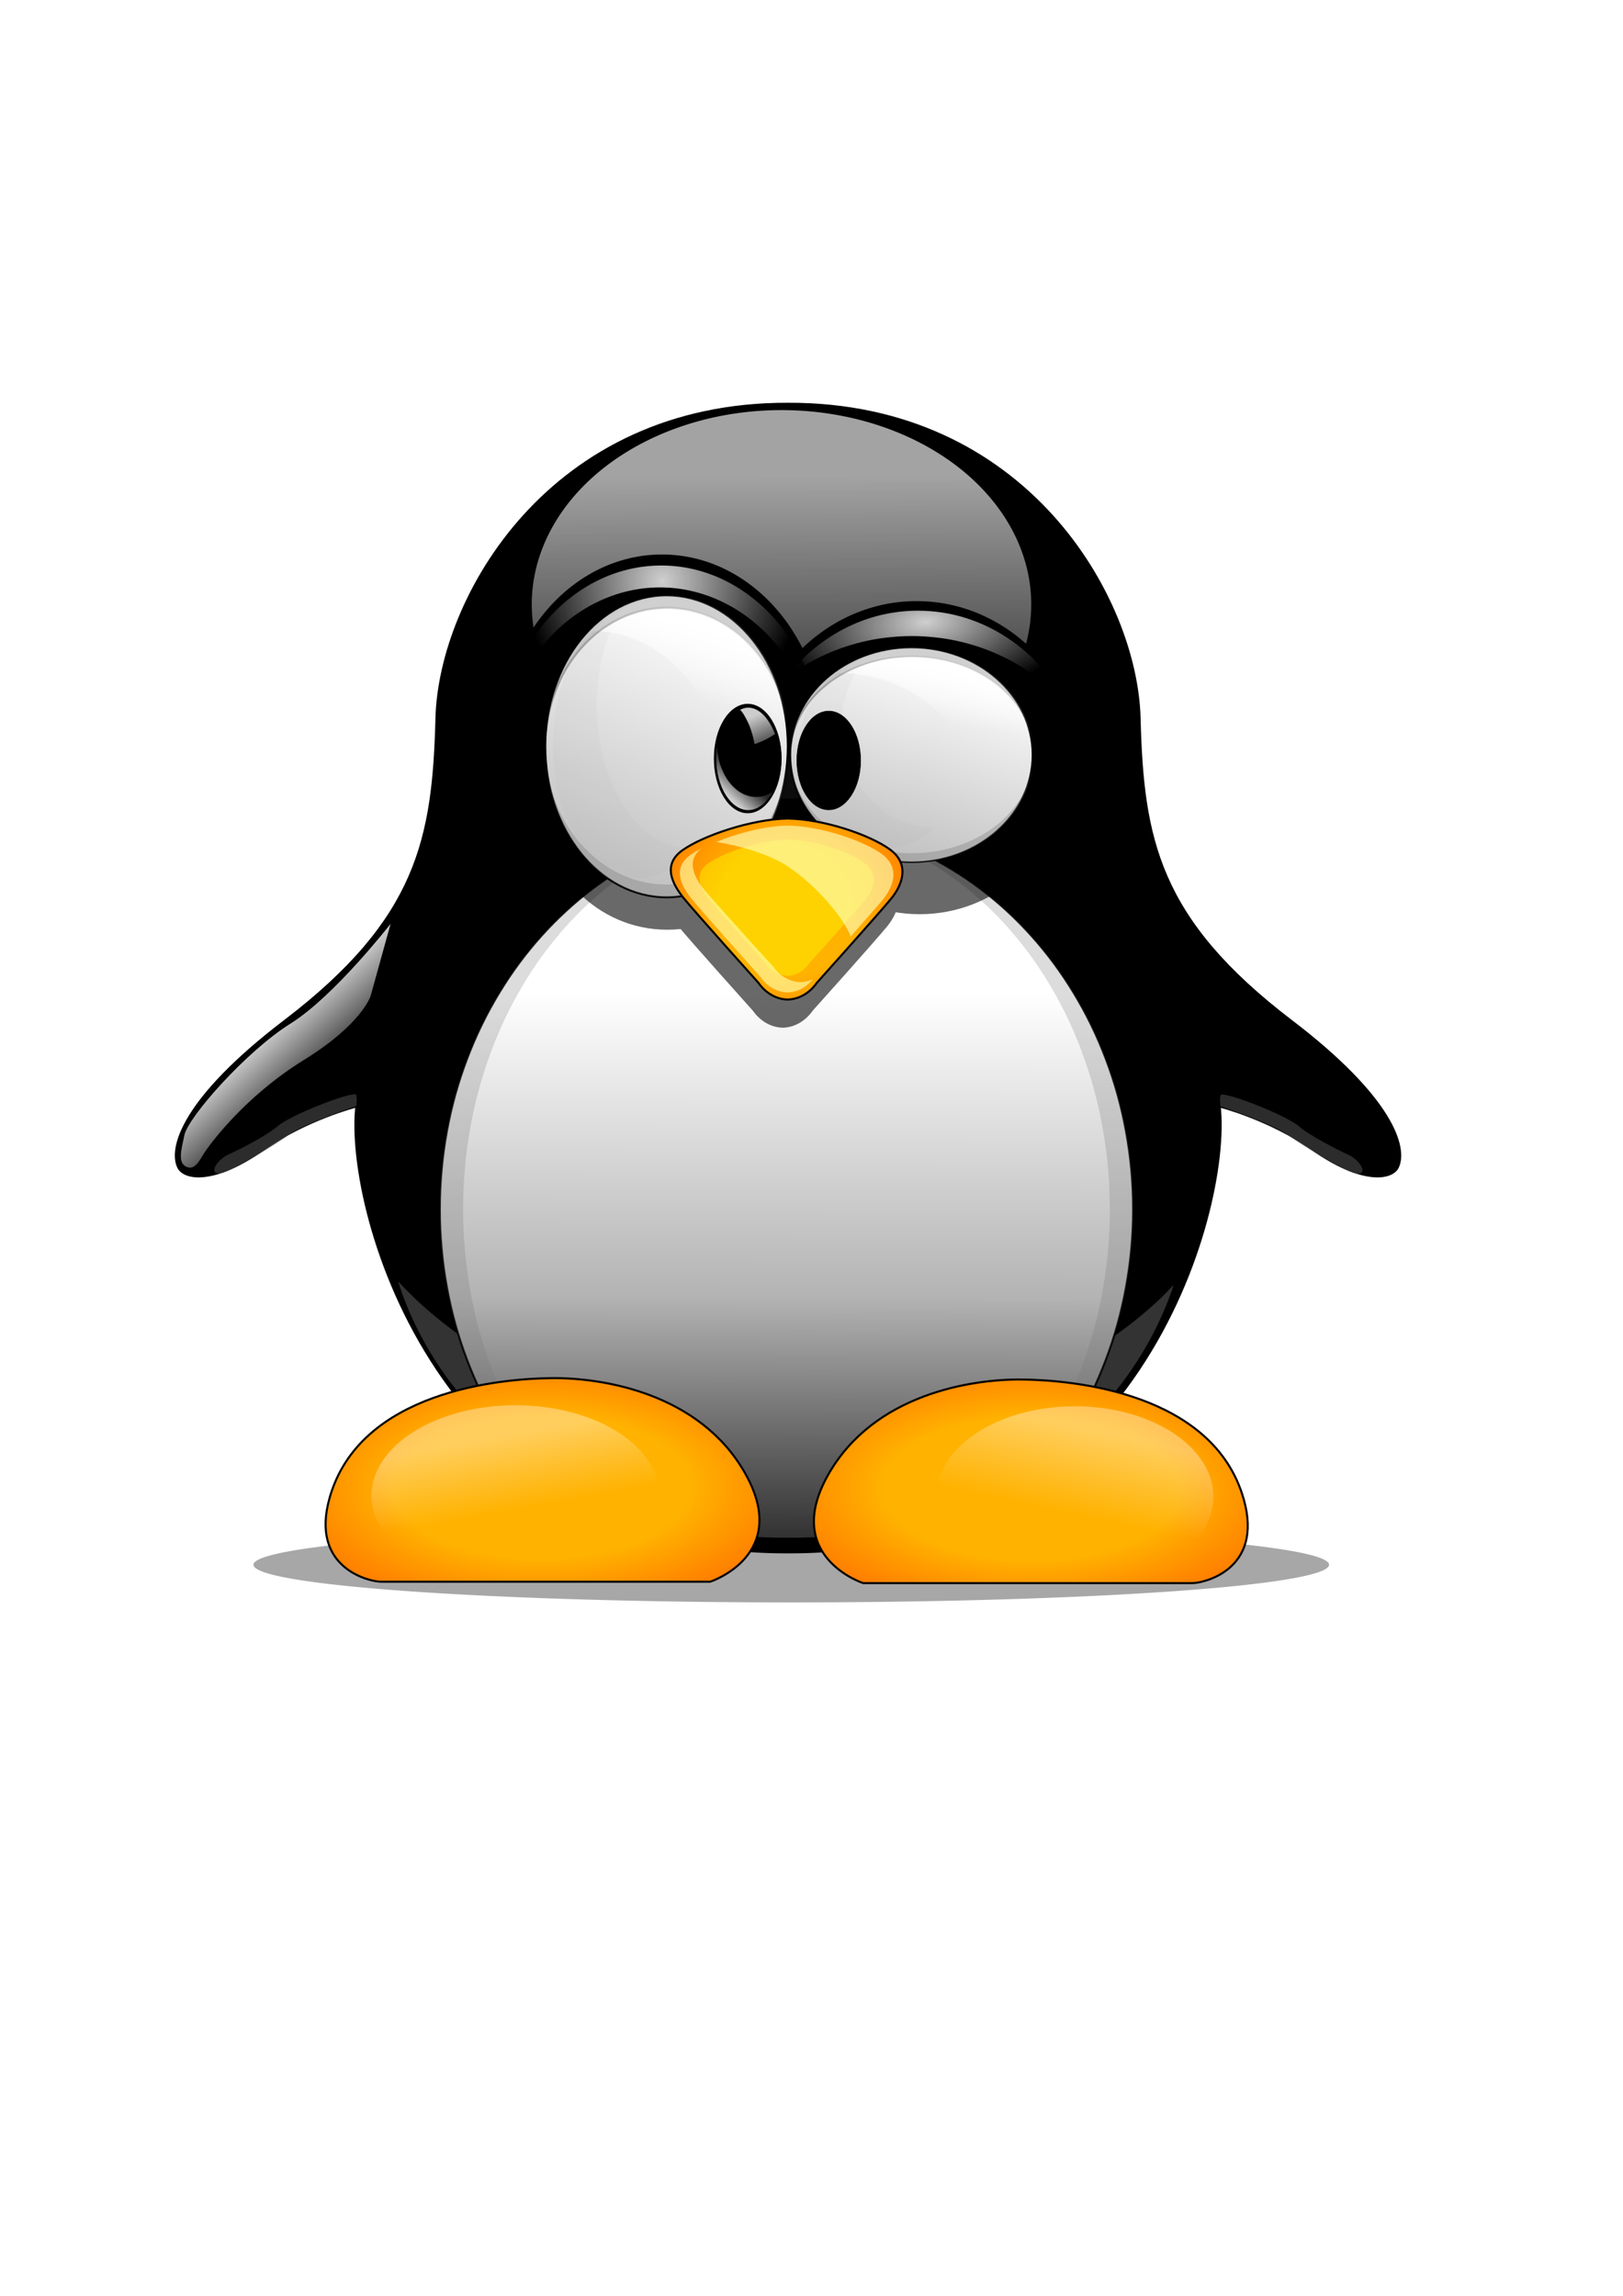 <?xml version="1.0" encoding="UTF-8"?>
<svg xmlns="http://www.w3.org/2000/svg" xmlns:xlink="http://www.w3.org/1999/xlink" width="210mm" height="297mm" version="1.1">
 <defs>
  <linearGradient id="an">
   <stop stop-color="#fff" offset="0"/>
   <stop offset="1"/>
  </linearGradient>
  <linearGradient id="aj">
   <stop stop-color="#ffb200" offset="0"/>
   <stop stop-color="#ffb200" offset=".54"/>
   <stop stop-color="#f70" offset="1"/>
  </linearGradient>
  <linearGradient id="b">
   <stop stop-color="#fff" offset="0"/>
   <stop stop-color="#fff" stop-opacity="0" offset="1"/>
  </linearGradient>
  <linearGradient id="a">
   <stop stop-color="#fff" offset="0"/>
   <stop stop-color="#303030" offset="1"/>
  </linearGradient>
  <linearGradient id="at" x1="379.82" x2="380.91" y1="151.8" y2="372.77" gradientUnits="userSpaceOnUse" xlink:href="#a"/>
  <linearGradient id="au" x1="443.98" x2="443.03" y1="486.95" y2="804.94" gradientTransform="matrix(1 0 0 .981 -.011 7.471)" gradientUnits="userSpaceOnUse">
   <stop stop-color="#fff" offset="0"/>
   <stop stop-color="#b3b3b3" offset=".479"/>
   <stop offset="1"/>
  </linearGradient>
  <linearGradient id="o" x1="139.68" x2="168.24" y1="498.06" y2="530.01" gradientUnits="userSpaceOnUse" xlink:href="#b"/>
  <radialGradient id="az" cx="272.33" cy="723.58" r="106.59" gradientTransform="matrix(.004 .604 -1.259 .008 1175.2 556.93)" gradientUnits="userSpaceOnUse" xlink:href="#aj"/>
  <radialGradient id="ba" cx="272.33" cy="723.58" r="106.59" gradientTransform="matrix(-.004 .604 1.259 .008 -405.73 557.6)" gradientUnits="userSpaceOnUse" xlink:href="#aj"/>
  <linearGradient id="av" x1="285.79" x2="293.72" y1="740.54" y2="775.69" gradientUnits="userSpaceOnUse" xlink:href="#b"/>
  <linearGradient id="aw" x1="300.69" x2="290.58" y1="741.21" y2="781" gradientUnits="userSpaceOnUse" xlink:href="#b"/>
  <linearGradient id="ax" x1="353.31" x2="158.94" y1="309.59" y2="736.63" gradientUnits="userSpaceOnUse" xlink:href="#a"/>
  <linearGradient id="ak" x1="355.85" x2="346.88" y1="308.42" y2="343.77" gradientUnits="userSpaceOnUse">
   <stop stop-color="#fff" offset="0"/>
   <stop stop-color="#fff" stop-opacity="0" offset="1"/>
  </linearGradient>
  <filter id="be">
   <feGaussianBlur stdDeviation="2.066"/>
  </filter>
  <linearGradient id="n" x1="266.5" x2="385.94" y1="327.94" y2="327.94" gradientUnits="userSpaceOnUse">
   <stop offset="0"/>
   <stop stop-opacity="0" offset="1"/>
  </linearGradient>
  <linearGradient id="al" x1="358.55" x2="366.81" y1="391.27" y2="382.49" gradientUnits="userSpaceOnUse" xlink:href="#a"/>
  <linearGradient id="am" x1="368.05" x2="375.65" y1="349.72" y2="367.16" gradientTransform="translate(-.335 .671)" gradientUnits="userSpaceOnUse" xlink:href="#a"/>
  <linearGradient id="ay" x1="353.31" x2="158.94" y1="309.59" y2="736.63" gradientUnits="userSpaceOnUse">
   <stop stop-color="#fff" offset="0"/>
   <stop stop-color="#303030" offset="1"/>
  </linearGradient>
  <filter id="bf" color-interpolation-filters="sRGB">
   <feGaussianBlur stdDeviation="2.066"/>
  </filter>
  <radialGradient id="bb" cx="323.84" cy="275.6" r="79.438" gradientTransform="matrix(-.856 .002 -.002 -.87 601.76 523.27)" gradientUnits="userSpaceOnUse" xlink:href="#an"/>
  <radialGradient id="bc" cx="454.21" cy="269.19" r="69.516" gradientTransform="matrix(-1.071 .088 -.046 -.56 951.49 414.89)" gradientUnits="userSpaceOnUse" xlink:href="#an"/>
  <filter id="bg">
   <feGaussianBlur stdDeviation="1.403"/>
  </filter>
  <filter id="bh">
   <feGaussianBlur stdDeviation="1.969"/>
  </filter>
  <filter id="bi">
   <feGaussianBlur stdDeviation="1.791"/>
  </filter>
  <filter id="bj">
   <feGaussianBlur stdDeviation="1.791"/>
  </filter>
  <filter id="bk">
   <feGaussianBlur stdDeviation="1.15"/>
  </filter>
  <filter id="bl">
   <feGaussianBlur stdDeviation="1.128"/>
  </filter>
  <filter id="bm">
   <feGaussianBlur stdDeviation="1.824"/>
  </filter>
  <radialGradient id="bd" cx="384.69" cy="444.47" r="57.139" gradientTransform="matrix(1.249 6.393e-8 -6.3043e-8 1.232 -95.778 -102.96)" gradientUnits="userSpaceOnUse">
   <stop stop-color="#ffb200" offset="0"/>
   <stop stop-color="#ffb200" offset=".465"/>
   <stop stop-color="#f70" offset="1"/>
  </radialGradient>
  <filter id="ao">
   <feGaussianBlur stdDeviation="2.687"/>
  </filter>
  <filter id="ap">
   <feGaussianBlur stdDeviation="1.354"/>
  </filter>
  <filter id="aq">
   <feGaussianBlur stdDeviation="1.762"/>
  </filter>
  <filter id="ar" x="-.157" y="-.22" width="1.314" height="1.439">
   <feGaussianBlur stdDeviation="16.525"/>
  </filter>
  <filter id="as" x="-.051" y="-.84" width="1.102" height="2.68">
   <feGaussianBlur stdDeviation="11.957"/>
  </filter>
 </defs>
 <path transform="matrix(.935 0 0 1.078 26.378 -65.625)" d="m666.92 770.6a281.28 17.076 0 1 1 -562.57 0 281.28 17.076 0 1 1 562.57 0z" filter="url(#as)" opacity=".589"/>
 <path d="m174.26 541s-24.678 6.374-45.277 20.926c-24.436 17.264-39.059 14.736-41.853 8.751-4.434-9.499 2.378-33.597 52.126-71.53 65.295-49.787 72.669-89.179 74.193-148.01 1.525-58.827 55.55-154.09 171.92-153.71 116.37-0.38 170.4 94.886 171.92 153.71 1.525 58.827 8.898 98.219 74.193 148.01 49.748 37.932 56.56 62.031 52.126 71.53-2.794 5.984-17.416 8.513-41.853-8.751-20.599-14.553-45.277-20.926-45.277-20.926 5.707 51.365-40.711 218.78-211.11 218.01-170.4 0.761-216.82-166.65-211.11-218.01z" stroke="#000" stroke-width="1px"/>
 <path d="m193.75 624.72c0.617 2.035 1.081 4.121 1.781 6.125 1.928 5.517 4.152 10.918 6.656 16.188s5.296 10.413 8.344 15.406c3.047 4.993 6.349 9.844 9.906 14.531 1.869 2.463 3.997 4.753 6 7.125 37.756 26.227 89.539 44.774 159.06 44.531 66.988 0.234 117.5-17.003 154.88-41.719 2.871-3.262 5.763-6.497 8.375-9.938 3.558-4.687 6.859-9.538 9.906-14.531s5.839-10.136 8.344-15.406 4.728-10.67 6.656-16.188c0.499-1.429 0.793-2.929 1.25-4.375-3.086 3.268-6.131 6.563-9.5 9.656-4.749 4.359-9.76 8.536-15.031 12.531-5.271 3.995-10.84 7.805-16.594 11.406-5.754 3.602-11.708 7.009-17.906 10.188-6.198 3.178-12.615 6.119-19.219 8.844-6.603 2.725-13.437 5.226-20.406 7.469-6.97 2.243-14.078 4.207-21.375 5.938-7.296 1.73-14.759 3.218-22.344 4.406-7.585 1.189-15.292 2.102-23.125 2.719-3.917 0.309-7.872 0.527-11.844 0.688-3.972 0.16-7.947 0.273-11.969 0.281-4.022 0.008-8.028-0.075-12-0.219-3.972-0.144-7.927-0.364-11.844-0.656-7.833-0.585-15.541-1.467-23.125-2.625-7.585-1.158-15.047-2.612-22.344-4.312-7.296-1.701-14.468-3.661-21.438-5.875-6.97-2.214-13.74-4.645-20.344-7.344-6.603-2.698-13.02-5.628-19.219-8.781-6.198-3.153-12.183-6.547-17.938-10.125-5.754-3.578-11.26-7.37-16.531-11.344-5.271-3.974-10.314-8.129-15.062-12.469-4.258-3.892-8.194-7.959-12-12.125z" fill="#333" stroke="#000" stroke-width="1.034px"/>
 <path d="m518 707.62c2.458-3.499 4.92-6.982 7.156-10.673 3.046-5.028 5.891-10.223 8.5-15.58s4.981-10.877 7.125-16.531c2.145-5.654 4.068-11.44 5.719-17.359 1.651-5.919 3.027-11.973 4.156-18.125s2.015-12.415 2.594-18.77c0.579-6.354 0.875-12.797 0.875-19.322s-0.296-12.967-0.875-19.322c-0.579-6.354-1.465-12.617-2.594-18.77s-2.505-12.207-4.156-18.125c-1.651-5.919-3.574-11.705-5.719-17.359-2.145-5.654-4.516-11.174-7.125-16.531s-5.454-10.552-8.5-15.58c-3.046-5.028-6.295-9.9-9.75-14.568-3.455-4.668-7.103-9.127-10.938-13.402-3.835-4.276-7.845-8.354-12.032-12.206-4.186-3.852-8.553-7.491-13.063-10.888-4.509-3.397-9.165-6.567-13.969-9.477s-9.743-5.552-14.813-7.943c-5.07-2.391-10.286-4.508-15.594-6.348-5.308-1.841-10.733-3.403-16.25-4.662-5.518-1.259-11.114-2.238-16.813-2.883-2.849-0.323-5.736-0.542-8.625-0.705s-5.793-0.276-8.719-0.276-5.83 0.113-8.719 0.276-5.776 0.383-8.625 0.705c-5.699 0.645-11.295 1.624-16.813 2.883-5.518 1.259-10.942 2.821-16.25 4.662-5.308 1.841-10.493 3.957-15.563 6.348-5.07 2.391-10.04 5.033-14.844 7.943s-9.46 6.08-13.969 9.477c-4.509 3.397-8.845 7.035-13.032 10.888-4.186 3.852-8.228 7.931-12.063 12.206-3.835 4.276-7.483 8.735-10.938 13.402-3.455 4.668-6.704 9.54-9.75 14.568-3.046 5.028-5.891 10.223-8.5 15.58s-4.981 10.877-7.125 16.531c-2.145 5.654-4.068 11.44-5.719 17.359-1.651 5.919-3.027 11.973-4.156 18.125s-1.984 12.415-2.563 18.77c-0.579 6.354-0.875 12.797-0.875 19.322s0.296 12.967 0.875 19.322c0.579 6.354 1.433 12.617 2.563 18.77s2.505 12.207 4.156 18.125c1.651 5.919 3.574 11.705 5.719 17.359 2.145 5.654 4.516 11.174 7.125 16.531s5.454 10.552 8.5 15.58c1.601 2.642 3.41 5.092 5.125 7.637 32.332 28.136 76.687 48.043 136.22 47.783 57.364 0.251 100.62-18.232 132.63-44.746z" fill="url(#au)" stroke="#000" stroke-width=".991px"/>
 <path transform="matrix(.566 0 0 .626 165.95 137.61)" d="m597.8 252.24a215.77 151.74 0 1 1 -431.54 0 215.77 151.74 0 1 1 431.54 0z" fill="url(#at)" filter="url(#bm)" opacity=".8"/>
 <g filter="url(#bi)" opacity=".8">
  <path d="m191.01 451.72s-27.617 35.427-48.825 48.677c-21.89 13.675-50.228 45.921-52.007 54.63-1.363 6.676-3.433 13.144 0.761 15.362 4.42 2.338 6.941-3.617 9.033-6.799s18.902-26.961 48.8-45.425c28.348-17.507 32.484-31.234 32.484-31.234z" fill="url(#o)"/>
  <path d="m111.71 564.5c5.692-2.609 19.174-9.528 23.954-13.756 6.166-5.455 34.663-16.598 38.421-15.653 0.712 2.135 0.237 3.32 0.237 5.692 0 0-24.903 8.301-32.967 13.993-7.75 5.471-29.883 19.211-34.271 18.974-4.981 0-1.067-6.641 4.625-9.25z" fill="#373737"/>
 </g>
 <g fill="#767676" opacity=".256">
  <path d="m383.44 752.31c-6.259-0.023-12.381-0.229-18.281-0.75-6.505-0.574-12.795-1.459-18.875-2.594s-11.959-2.539-17.625-4.188-11.111-3.541-16.375-5.656-10.346-4.433-15.219-6.969-9.537-5.278-14.031-8.188-8.811-5.982-12.938-9.219-8.074-6.639-11.844-10.156c-1.6-2.545-3.288-4.983-4.781-7.625-2.842-5.029-5.503-10.237-7.938-15.594-2.434-5.357-4.625-10.877-6.625-16.531-2.001-5.654-3.804-11.456-5.344-17.375-1.54-5.92-2.822-11.972-3.875-18.125-1.053-6.153-1.866-12.395-2.406-18.75-0.54-6.355-0.812-12.818-0.812-19.344s0.273-12.957 0.812-19.312 1.353-12.628 2.406-18.781c1.053-6.153 2.335-12.206 3.875-18.125 1.54-5.92 3.343-11.69 5.344-17.344 2.001-5.654 4.191-11.174 6.625-16.531s5.096-10.565 7.938-15.594 5.871-9.894 9.094-14.562c3.223-4.668 6.642-9.13 10.219-13.406 3.577-4.276 7.345-8.366 11.25-12.219s7.95-7.478 12.156-10.875c4.206-3.397 8.55-6.559 13.031-9.469 4.481-2.91 9.114-5.577 13.844-7.969 4.73-2.392 9.548-4.503 14.5-6.344s10.009-3.397 15.156-4.656c5.147-1.259 10.371-2.23 15.688-2.875 2.586-0.314 5.222-0.526 7.844-0.688-0.124 0.007-0.251-0.007-0.375 0-2.889 0.163-5.776 0.365-8.625 0.688-5.699 0.645-11.295 1.647-16.812 2.906-5.518 1.259-10.942 2.815-16.25 4.656-5.308 1.841-10.492 3.953-15.562 6.344-5.07 2.391-10.04 5.028-14.844 7.938s-9.459 6.072-13.969 9.469c-4.509 3.397-8.845 7.054-13.031 10.906-4.186 3.852-8.228 7.912-12.062 12.188-3.835 4.276-7.483 8.739-10.938 13.406-3.455 4.668-6.704 9.534-9.75 14.562-3.046 5.028-5.89 10.237-8.5 15.594s-4.98 10.878-7.125 16.531c-2.145 5.654-4.068 11.425-5.719 17.344-1.651 5.919-3.027 11.972-4.156 18.125s-1.984 12.427-2.562 18.781c-0.579 6.354-0.875 12.788-0.875 19.312s0.296 12.989 0.875 19.344c0.579 6.354 1.433 12.598 2.562 18.75s2.505 12.206 4.156 18.125c1.651 5.919 3.574 11.721 5.719 17.375 2.145 5.654 4.515 11.175 7.125 16.531s5.454 10.534 8.5 15.562c1.601 2.642 3.41 5.112 5.125 7.656 31.97 27.821 75.748 47.532 134.28 47.719z"/>
  <path d="m392.94 402.5c2.622 0.162 5.258 0.374 7.844 0.688 5.316 0.645 10.54 1.616 15.688 2.875 5.147 1.259 10.205 2.815 15.156 4.656 4.952 1.841 9.802 3.952 14.531 6.344 4.73 2.392 9.331 5.059 13.812 7.969 4.481 2.91 8.825 6.072 13.031 9.469 4.206 3.397 8.283 7.022 12.188 10.875s7.642 7.942 11.219 12.219c3.577 4.276 6.996 8.738 10.219 13.406s6.252 9.534 9.094 14.562 5.503 10.237 7.938 15.594c2.434 5.357 4.625 10.877 6.625 16.531 2.001 5.654 3.804 11.424 5.344 17.344 1.54 5.92 2.822 11.972 3.875 18.125 1.053 6.153 1.898 12.426 2.438 18.781s0.812 12.787 0.812 19.312-0.273 12.989-0.812 19.344c-0.54 6.355-1.384 12.597-2.438 18.75-1.053 6.153-2.335 12.206-3.875 18.125-1.54 5.92-3.343 11.721-5.344 17.375-2.001 5.654-4.191 11.174-6.625 16.531-2.434 5.357-5.096 10.565-7.938 15.594-2.086 3.692-4.394 7.157-6.688 10.656-3.732 3.315-7.622 6.52-11.688 9.562s-8.279 5.927-12.688 8.656-9.018 5.283-13.781 7.656-9.685 4.555-14.812 6.531-10.435 3.744-15.938 5.281-11.206 2.85-17.094 3.906-11.967 1.873-18.25 2.406c-6.263 0.531-12.74 0.779-19.406 0.75 57.364 0.251 100.62-18.235 132.62-44.75 2.458-3.499 4.92-6.996 7.156-10.688 3.046-5.028 5.89-10.206 8.5-15.562s4.98-10.878 7.125-16.531c2.145-5.654 4.068-11.456 5.719-17.375 1.651-5.919 3.027-11.972 4.156-18.125s2.015-12.396 2.594-18.75c0.579-6.354 0.875-12.819 0.875-19.344s-0.296-12.958-0.875-19.312c-0.579-6.354-1.465-12.629-2.594-18.781s-2.505-12.206-4.156-18.125c-1.651-5.919-3.574-11.69-5.719-17.344-2.145-5.654-4.515-11.175-7.125-16.531s-5.454-10.566-8.5-15.594c-3.046-5.028-6.295-9.895-9.75-14.562-3.455-4.668-7.103-9.13-10.938-13.406-3.835-4.276-7.845-8.335-12.031-12.188-4.186-3.852-8.553-7.509-13.062-10.906-4.509-3.397-9.165-6.559-13.969-9.469s-9.742-5.546-14.812-7.938c-5.07-2.391-10.286-4.503-15.594-6.344-5.308-1.841-10.732-3.397-16.25-4.656-5.518-1.259-11.114-2.261-16.812-2.906-2.849-0.323-5.736-0.524-8.625-0.688-0.124-0.007-0.251 0.007-0.375 0z"/>
 </g>
 <g transform="matrix(-1 0 0 1 771.1 .119)" filter="url(#bj)" opacity=".8">
  <path d="m191.01 451.72s-27.617 35.427-48.825 48.677c-21.89 13.675-50.228 45.921-52.007 54.63-1.363 6.676-3.433 13.144 0.761 15.362 4.42 2.338 6.941-3.617 9.033-6.799s18.902-26.961 48.8-45.425c28.348-17.507 32.484-31.234 32.484-31.234z" fill="url(#o)"/>
  <path d="m111.71 564.5c5.692-2.609 19.174-9.528 23.954-13.756 6.166-5.455 34.663-16.598 38.421-15.653 0.712 2.135 0.237 3.32 0.237 5.692 0 0-24.903 8.301-32.967 13.993-7.75 5.471-29.883 19.211-34.271 18.974-4.981 0-1.067-6.641 4.625-9.25z" fill="#373737"/>
 </g>
 <path d="m323.75 271.12c-43.88 0-79.469 41.209-79.469 92.031 0 6.916 0.72 13.614 1.969 20.094 0.714-2.561 1.478-5.074 2.375-7.531 1.005-2.752 2.121-5.455 3.344-8.062s2.572-5.115 4-7.562 2.943-4.821 4.562-7.094 3.328-4.45 5.125-6.531 3.694-4.062 5.656-5.938 3.98-3.659 6.094-5.312 4.311-3.177 6.562-4.594 4.561-2.711 6.938-3.875 4.825-2.197 7.312-3.094 5.008-1.668 7.594-2.281 5.235-1.092 7.906-1.406 5.383-0.469 8.125-0.469 5.454 0.155 8.125 0.469 5.289 0.793 7.875 1.406 5.137 1.385 7.625 2.281 4.905 1.93 7.281 3.094 4.717 2.458 6.969 3.875 4.418 2.94 6.531 4.594 4.163 3.437 6.125 5.312 3.859 3.856 5.656 5.938 3.506 4.259 5.125 6.531 3.135 4.646 4.562 7.094 2.746 4.955 3.969 7.562 2.37 5.31 3.375 8.062 1.882 5.556 2.656 8.438c0.637 2.371 1.153 4.801 1.625 7.25 2.483-8.912 3.844-18.382 3.844-28.25 0-50.822-35.557-92.031-79.438-92.031z"/>
 <path d="m448.25 293.91c-46.631 0-84.438 41.178-84.438 92 0 6.993 0.769 13.797 2.125 20.344 0.775-2.64 1.643-5.251 2.625-7.781 1.068-2.752 2.263-5.423 3.562-8.031s2.701-5.146 4.219-7.594 3.123-4.821 4.844-7.094 3.559-4.45 5.469-6.531 3.915-4.062 6-5.938 4.254-3.628 6.5-5.281 4.545-3.208 6.938-4.625 4.881-2.711 7.406-3.875 5.106-2.197 7.75-3.094 5.346-1.637 8.094-2.25 5.537-1.092 8.375-1.406 5.711-0.469 8.625-0.469 5.818 0.155 8.656 0.469 5.627 0.793 8.375 1.406 5.45 1.354 8.094 2.25 5.225 1.93 7.75 3.094 4.982 2.458 7.375 3.875 4.723 2.971 6.969 4.625 4.415 3.406 6.5 5.281 4.09 3.856 6 5.938 3.717 4.259 5.438 6.531 3.358 4.646 4.875 7.094 2.919 4.986 4.219 7.594 2.494 5.279 3.562 8.031 2.021 5.587 2.844 8.469c0.656 2.3 1.165 4.658 1.656 7.031 2.596-8.847 4.031-18.277 4.031-28.062 0-50.822-37.807-92-84.438-92z"/>
 <g transform="translate(-.474 -3.795)" filter="url(#ar)" opacity=".589">
  <path d="m331.71 432.89c-9.911 7.151-4.608 16.712 0.807 23.406s36.589 41.432 36.589 41.432 4.843 7.802 14.17 8.071c9.327-0.269 14.17-8.071 14.17-8.071s31.175-34.738 36.589-41.432 9.104-16.793-0.807-23.944c-9.911-7.151-32.285-14.797-49.952-15.066-17.668 0.269-41.656 8.453-51.567 15.604z" stroke="#000" stroke-width="1px"/>
  <path transform="matrix(1.187 0 0 1.077 -23.173 -52.785)" d="m346.74 416.27c0 32.222-23.254 58.344-51.94 58.344s-51.94-26.121-51.94-58.344c0-32.222 23.254-58.344 51.94-58.344s51.94 26.121 51.94 58.344z"/>
  <path transform="matrix(1.297 0 0 1.077 67.848 -60.374)" d="m346.74 416.27c0 32.222-23.254 58.344-51.94 58.344s-51.94-26.121-51.94-58.344c0-32.222 23.254-58.344 51.94-58.344s51.94 26.121 51.94 58.344z"/>
 </g>
 <path d="m448.91 298.59c-26.101 0-49.386 12.915-64.875 33.188 2.307-1.773 4.681-3.49 7.156-5.062 2.603-1.653 5.29-3.178 8.062-4.594s5.636-2.711 8.562-3.875 5.936-2.198 9-3.094 6.19-1.669 9.375-2.281 6.429-1.061 9.719-1.375 6.622-0.5 10-0.5 6.711 0.186 10 0.5 6.534 0.762 9.719 1.375 6.311 1.385 9.375 2.281 6.073 1.93 9 3.094 5.758 2.459 8.531 3.875 5.491 2.941 8.094 4.594 5.115 3.438 7.531 5.312 4.724 3.857 6.938 5.938 4.318 4.26 6.312 6.531c0.584 0.666 1.092 1.381 1.656 2.062-14.327-28.576-42.168-47.969-74.156-47.969z" fill="url(#bc)" filter="url(#bg)" opacity=".9"/>
 <path transform="matrix(1.026 0 0 .975 -25.371 -8.637)" d="m400.26 383.1c0 41.816-25.893 75.715-57.833 75.715s-57.833-33.899-57.833-75.715 25.893-75.715 57.833-75.715 57.833 33.899 57.833 75.715z" fill="url(#ax)" stroke="#000"/>
 <path d="m311.78 429.7c9.943 0 19.066-5.545 26.206-14.777-0.106 9.2e-4 -0.208 0.029-0.314 0.029-1.582 0-3.149-0.132-4.689-0.371-1.541-0.239-3.063-0.589-4.555-1.056s-2.962-1.058-4.398-1.74c-1.435-0.682-2.825-1.453-4.196-2.339s-2.717-1.889-4.016-2.967-2.55-2.251-3.769-3.509-2.413-2.595-3.545-4.022-2.217-2.923-3.253-4.507c-1.037-1.584-2.005-3.263-2.939-4.992-0.934-1.729-1.824-3.501-2.648-5.363-0.824-1.863-1.583-3.807-2.289-5.791s-1.35-4.011-1.93-6.105c-0.58-2.094-1.102-4.255-1.548-6.447-0.446-2.192-0.817-4.425-1.122-6.704s-0.539-4.607-0.696-6.961c-0.156-2.354-0.247-4.743-0.247-7.16s0.09-4.806 0.247-7.16c0.156-2.354 0.39-4.653 0.696-6.932s0.675-4.54 1.122-6.732c0.446-2.192 0.968-4.324 1.548-6.419 0.58-2.094 1.224-4.149 1.93-6.133s1.465-3.9 2.289-5.762c0.807-1.825 1.689-3.58 2.603-5.277-18.286 6.81-31.905 32.708-31.905 63.701 0 36.181 18.535 65.498 41.418 65.498z" fill="#a8a8a8" filter="url(#be)" opacity=".271"/>
 <path d="m326.31 292.44c-13.849 0-26.554 6.074-36.5 16.188 0.147-1e-3 0.29-0.031 0.438-0.031 2.203 0 4.385 0.144 6.531 0.406s4.266 0.645 6.344 1.156 4.126 1.159 6.125 1.906 3.935 1.592 5.844 2.562 3.785 2.069 5.594 3.25 3.552 2.465 5.25 3.844 3.361 2.843 4.938 4.406 3.087 3.202 4.531 4.938 2.793 3.575 4.094 5.469 2.54 3.835 3.688 5.875 2.205 4.17 3.188 6.344 1.88 4.393 2.688 6.688 1.535 4.661 2.156 7.062 1.137 4.847 1.562 7.344 0.751 5.046 0.969 7.625 0.344 5.196 0.344 7.844-0.126 5.265-0.344 7.844-0.544 5.097-0.969 7.594-0.941 4.973-1.562 7.375-1.349 4.737-2.156 7.031-1.705 4.545-2.688 6.719-2.04 4.272-3.188 6.312c-1.124 2-2.353 3.922-3.625 5.781 25.469-7.461 44.438-35.831 44.438-69.781 0-39.635-25.816-71.75-57.688-71.75z" fill="url(#ak)"/>
 <g fill="#767676" opacity=".345">
  <path d="m385.44 364.84c0 2.336-0.11 4.631-0.312 6.906s-0.48 4.516-0.875 6.719-0.89 4.381-1.469 6.5-1.249 4.195-2 6.219-1.586 3.989-2.5 5.906-1.902 3.763-2.969 5.562-2.228 3.548-3.438 5.219-2.469 3.282-3.812 4.812-2.752 2.996-4.219 4.375-2.983 2.659-4.562 3.875-3.224 2.365-4.906 3.406-3.412 1.988-5.188 2.844-3.61 1.622-5.469 2.281-3.755 1.206-5.688 1.656-3.879 0.8-5.875 1.031-4.044 0.344-6.094 0.344-4.066-0.113-6.062-0.344-3.974-0.581-5.906-1.031-3.828-0.997-5.688-1.656-3.662-1.425-5.438-2.281-3.505-1.802-5.188-2.844-3.327-2.19-4.906-3.406-3.096-2.496-4.562-3.875-2.876-2.844-4.219-4.375-2.634-3.142-3.844-4.812-2.339-3.419-3.406-5.219-2.055-3.645-2.969-5.562-1.749-3.882-2.5-5.906-1.422-4.1-2-6.219-1.073-4.298-1.469-6.5c-0.392-2.182-0.704-4.403-0.906-6.656 2.832 37.487 28.178 66.844 59.062 66.844 32.781 0 59.375-33.047 59.375-73.812z"/>
  <path d="m326.06 291.03c-30.884 0-56.23 29.326-59.062 66.812 0.203-2.253 0.514-4.474 0.906-6.656 0.395-2.203 0.89-4.35 1.469-6.469s1.249-4.195 2-6.219 1.586-3.989 2.5-5.906 1.902-3.794 2.969-5.594 2.196-3.548 3.406-5.219 2.501-3.251 3.844-4.781 2.752-2.996 4.219-4.375 2.983-2.69 4.562-3.906 3.224-2.333 4.906-3.375 3.412-1.988 5.188-2.844 3.578-1.622 5.438-2.281 3.755-1.237 5.688-1.688 3.91-0.769 5.906-1 4.013-0.375 6.062-0.375 4.098 0.144 6.094 0.375 3.942 0.549 5.875 1 3.828 1.028 5.688 1.688 3.693 1.425 5.469 2.281 3.505 1.802 5.188 2.844 3.327 2.159 4.906 3.375 3.096 2.527 4.562 3.906 2.876 2.844 4.219 4.375 2.603 3.11 3.812 4.781 2.37 3.419 3.438 5.219 2.055 3.676 2.969 5.594 1.749 3.882 2.5 5.906 1.422 4.1 2 6.219 1.073 4.266 1.469 6.469 0.672 4.444 0.875 6.719 0.312 4.602 0.312 6.938c0-40.766-26.594-73.812-59.375-73.812z" stroke="url(#n)" stroke-width="1"/>
 </g>
 <path transform="matrix(.284 0 0 .351 268.42 236.41)" d="m400.26 383.1c0 41.816-25.893 75.715-57.833 75.715s-57.833-33.899-57.833-75.715 25.893-75.715 57.833-75.715 57.833 33.899 57.833 75.715z" stroke="#000"/>
 <path d="m350.72 364.62c-0.274 1.893-0.469 3.846-0.469 5.875 0 14.128 7.03 25.594 15.688 25.594 4.714 0 8.908-3.469 11.781-8.844-0.162 0.101-0.305 0.248-0.469 0.344-1.146 0.666-2.347 1.181-3.594 1.531s-2.553 0.531-3.875 0.531-2.597-0.18-3.844-0.531-2.448-0.865-3.594-1.531-2.231-1.491-3.25-2.438-1.977-2.027-2.844-3.219-1.655-2.505-2.344-3.906-1.297-2.893-1.781-4.469-0.839-3.223-1.094-4.938c-0.192-1.291-0.263-2.648-0.312-4z" fill="url(#al)" opacity=".8"/>
 <path d="m365.87 345.85c-1.455 0-2.833 0.479-4.179 1.159 0.254 0.296 0.556 0.491 0.801 0.812 0.886 1.16 1.684 2.482 2.438 3.942 0.753 1.46 1.456 3.076 2.054 4.792 0.598 1.716 1.111 3.558 1.532 5.488 0.135 0.619 0.197 1.299 0.313 1.932 0.338-0.11 0.714-0.152 1.045-0.271 1.814-0.648 3.529-1.409 5.154-2.242 1.478-0.757 2.848-1.628 4.144-2.512-3.034-7.907-7.828-13.102-13.302-13.102z" fill="url(#am)" opacity=".8" stroke="#000" stroke-width=".35"/>
 <path d="m269.58 673.82c-24.498 0.269-93.67 6.197-108.42 58.65-9.685 34.437 19.759 40.894 25.021 40.894h161.15s39.583-12.896 17.218-52.732c-22.365-39.835-70.472-47.082-94.971-46.813z" fill="url(#az)" stroke="#000" stroke-width="1px"/>
 <path d="m499.84 674.5c24.498 0.269 93.67 6.197 108.42 58.65 9.685 34.437-19.759 40.894-25.021 40.894h-161.15s-39.583-12.896-17.218-52.732c22.365-39.835 70.472-47.082 94.971-46.813z" fill="url(#ba)" stroke="#000" stroke-width="1px"/>
 <path transform="matrix(1.242 0 0 .992 -101.59 -33.446)" d="m341.45 770.95a56.684 44.609 0 1 1 -113.37 0 56.684 44.609 0 1 1 113.37 0z" fill="url(#av)" filter="url(#bl)" opacity=".6"/>
 <path transform="matrix(1.195 0 0 .992 185.36 -32.938)" d="m341.45 770.95a56.684 44.609 0 1 1 -113.37 0 56.684 44.609 0 1 1 113.37 0z" fill="url(#aw)" filter="url(#bk)" opacity=".6"/>
 <path d="m323.41 276.5c-43.616 0-79.013 40.725-79.438 91.125 0.254-2.325 0.506-4.639 0.906-6.906 0.529-2.995 1.195-5.962 1.969-8.844s1.682-5.685 2.688-8.438 2.12-5.455 3.344-8.062 2.54-5.114 3.969-7.562 2.974-4.821 4.594-7.094 3.327-4.449 5.125-6.531 3.663-4.062 5.625-5.938 4.011-3.659 6.125-5.312 4.311-3.177 6.562-4.594 4.561-2.711 6.938-3.875 4.824-2.197 7.312-3.094 5.008-1.668 7.594-2.281 5.235-1.092 7.906-1.406 5.383-0.469 8.125-0.469 5.454 0.155 8.125 0.469 5.289 0.793 7.875 1.406 5.137 1.385 7.625 2.281 4.905 1.929 7.281 3.094 4.718 2.458 6.969 3.875 4.418 2.94 6.531 4.594 4.163 3.437 6.125 5.312 3.828 3.856 5.625 5.938 3.506 4.259 5.125 6.531 3.166 4.646 4.594 7.094 2.746 4.955 3.969 7.562 2.339 5.31 3.344 8.062 1.914 5.556 2.688 8.438 1.409 5.848 1.938 8.844 0.948 6.031 1.219 9.125 0.406 6.23 0.406 9.406c0 0.325-0.028 0.644-0.031 0.969 0.426-3.836 0.688-7.712 0.688-11.688 0-50.822-35.557-92.031-79.438-92.031z" fill="url(#bb)" filter="url(#bh)" opacity=".9"/>
 <g transform="matrix(1 0 0 .711 119.75 109.66)">
  <path transform="matrix(1.026 0 0 .975 -25.371 -8.637)" d="m400.26 383.1c0 41.816-25.893 75.715-57.833 75.715s-57.833-33.899-57.833-75.715 25.893-75.715 57.833-75.715 57.833 33.899 57.833 75.715z" fill="url(#ay)" stroke="#000"/>
  <path d="m311.78 429.7c9.943 0 19.066-5.545 26.206-14.777-0.106 9.2e-4 -0.208 0.029-0.314 0.029-1.582 0-3.149-0.132-4.689-0.371-1.541-0.239-3.063-0.589-4.555-1.056s-2.962-1.058-4.398-1.74c-1.435-0.682-2.825-1.453-4.196-2.339s-2.717-1.889-4.016-2.967-2.55-2.251-3.769-3.509-2.413-2.595-3.545-4.022-2.217-2.923-3.253-4.507c-1.037-1.584-2.005-3.263-2.939-4.992-0.934-1.729-1.824-3.501-2.648-5.363-0.824-1.863-1.583-3.807-2.289-5.791s-1.35-4.011-1.93-6.105c-0.58-2.094-1.102-4.255-1.548-6.447-0.446-2.192-0.817-4.425-1.122-6.704s-0.539-4.607-0.696-6.961c-0.156-2.354-0.247-4.743-0.247-7.16s0.09-4.806 0.247-7.16c0.156-2.354 0.39-4.653 0.696-6.932s0.675-4.54 1.122-6.732c0.446-2.192 0.968-4.324 1.548-6.419 0.58-2.094 1.224-4.149 1.93-6.133s1.465-3.9 2.289-5.762c0.807-1.825 1.689-3.58 2.603-5.277-18.286 6.81-31.905 32.708-31.905 63.701 0 36.181 18.535 65.498 41.418 65.498z" fill="#a8a8a8" filter="url(#bf)" opacity=".271"/>
  <path d="m326.31 292.44c-13.849 0-26.554 6.074-36.5 16.188 0.147-1e-3 0.29-0.031 0.438-0.031 2.203 0 4.385 0.144 6.531 0.406s4.266 0.645 6.344 1.156 4.126 1.159 6.125 1.906 3.935 1.592 5.844 2.562 3.785 2.069 5.594 3.25 3.552 2.465 5.25 3.844 3.361 2.843 4.938 4.406 3.087 3.202 4.531 4.938 2.793 3.575 4.094 5.469 2.54 3.835 3.688 5.875 2.205 4.17 3.188 6.344 1.88 4.393 2.688 6.688 1.535 4.661 2.156 7.062 1.137 4.847 1.562 7.344 0.751 5.046 0.969 7.625 0.344 5.196 0.344 7.844-0.126 5.265-0.344 7.844-0.544 5.097-0.969 7.594-0.941 4.973-1.562 7.375-1.349 4.737-2.156 7.031-1.705 4.545-2.688 6.719-2.04 4.272-3.188 6.312c-1.124 2-2.353 3.922-3.625 5.781 25.469-7.461 44.438-35.831 44.438-69.781 0-39.635-25.816-71.75-57.688-71.75z" fill="url(#ak)"/>
  <g fill="#767676" opacity=".345">
   <path d="m385.44 364.84c0 2.336-0.11 4.631-0.312 6.906s-0.48 4.516-0.875 6.719-0.89 4.381-1.469 6.5-1.249 4.195-2 6.219-1.586 3.989-2.5 5.906-1.902 3.763-2.969 5.562-2.228 3.548-3.438 5.219-2.469 3.282-3.812 4.812-2.752 2.996-4.219 4.375-2.983 2.659-4.562 3.875-3.224 2.365-4.906 3.406-3.412 1.988-5.188 2.844-3.61 1.622-5.469 2.281-3.755 1.206-5.688 1.656-3.879 0.8-5.875 1.031-4.044 0.344-6.094 0.344-4.066-0.113-6.062-0.344-3.974-0.581-5.906-1.031-3.828-0.997-5.688-1.656-3.662-1.425-5.438-2.281-3.505-1.802-5.188-2.844-3.327-2.19-4.906-3.406-3.096-2.496-4.562-3.875-2.876-2.844-4.219-4.375-2.634-3.142-3.844-4.812-2.339-3.419-3.406-5.219-2.055-3.645-2.969-5.562-1.749-3.882-2.5-5.906-1.422-4.1-2-6.219-1.073-4.298-1.469-6.5c-0.392-2.182-0.704-4.403-0.906-6.656 2.832 37.487 28.178 66.844 59.062 66.844 32.781 0 59.375-33.047 59.375-73.812z"/>
   <path d="m326.06 291.03c-30.884 0-56.23 29.326-59.062 66.812 0.203-2.253 0.514-4.474 0.906-6.656 0.395-2.203 0.89-4.35 1.469-6.469s1.249-4.195 2-6.219 1.586-3.989 2.5-5.906 1.902-3.794 2.969-5.594 2.196-3.548 3.406-5.219 2.501-3.251 3.844-4.781 2.752-2.996 4.219-4.375 2.983-2.69 4.562-3.906 3.224-2.333 4.906-3.375 3.412-1.988 5.188-2.844 3.578-1.622 5.438-2.281 3.755-1.237 5.688-1.688 3.91-0.769 5.906-1 4.013-0.375 6.062-0.375 4.098 0.144 6.094 0.375 3.942 0.549 5.875 1 3.828 1.028 5.688 1.688 3.693 1.425 5.469 2.281 3.505 1.802 5.188 2.844 3.327 2.159 4.906 3.375 3.096 2.527 4.562 3.906 2.876 2.844 4.219 4.375 2.603 3.11 3.812 4.781 2.37 3.419 3.438 5.219 2.055 3.676 2.969 5.594 1.749 3.882 2.5 5.906 1.422 4.1 2 6.219 1.073 4.266 1.469 6.469 0.672 4.444 0.875 6.719 0.312 4.602 0.312 6.938c0-40.766-26.594-73.812-59.375-73.812z" stroke="url(#n)" stroke-width="1"/>
  </g>
 </g>
 <g transform="matrix(.949 0 0 .907 58.261 35.433)">
  <path transform="matrix(.284 0 0 .351 268.42 236.41)" d="m400.26 383.1c0 41.816-25.893 75.715-57.833 75.715s-57.833-33.899-57.833-75.715 25.893-75.715 57.833-75.715 57.833 33.899 57.833 75.715z" stroke="#000"/>
  <path d="m350.72 364.62c-0.274 1.893-0.469 3.846-0.469 5.875 0 14.128 7.03 25.594 15.688 25.594 4.714 0 8.908-3.469 11.781-8.844-0.162 0.101-0.305 0.248-0.469 0.344-1.146 0.666-2.347 1.181-3.594 1.531s-2.553 0.531-3.875 0.531-2.597-0.18-3.844-0.531-2.448-0.865-3.594-1.531-2.231-1.491-3.25-2.438-1.977-2.027-2.844-3.219-1.655-2.505-2.344-3.906-1.297-2.893-1.781-4.469-0.839-3.223-1.094-4.938c-0.192-1.291-0.263-2.648-0.312-4z" fill="url(#al)" opacity=".8"/>
  <path d="m365.87 345.85c-1.455 0-2.833 0.479-4.179 1.159 0.254 0.296 0.556 0.491 0.801 0.812 0.886 1.16 1.684 2.482 2.438 3.942 0.753 1.46 1.456 3.076 2.054 4.792 0.598 1.716 1.111 3.558 1.532 5.488 0.135 0.619 0.197 1.299 0.313 1.932 0.338-0.11 0.714-0.152 1.045-0.271 1.814-0.648 3.529-1.409 5.154-2.242 1.478-0.757 2.848-1.628 4.144-2.512-3.034-7.907-7.828-13.102-13.302-13.102z" fill="url(#am)" opacity=".8" stroke="#000" stroke-width=".35"/>
 </g>
 <path d="m333.61 415.82c-9.911 7.151-4.608 16.712 0.807 23.406s36.589 41.432 36.589 41.432 4.843 7.802 14.17 8.071c9.327-0.269 14.17-8.071 14.17-8.071s31.175-34.738 36.589-41.432 9.104-16.793-0.807-23.944c-9.911-7.151-32.285-14.797-49.952-15.066-17.668 0.269-41.656 8.453-51.567 15.604z" fill="url(#bd)" stroke="#000" stroke-width="1px"/>
 <path transform="matrix(.971 0 0 .971 11.141 12.898)" d="m345.14 421.55c-7.682 5.543-3.571 12.954 0.626 18.143 4.197 5.189 28.361 32.115 28.361 32.115s3.754 6.048 10.984 6.256c7.23-0.209 10.984-6.256 10.984-6.256s24.164-26.926 28.361-32.115 7.056-13.017-0.626-18.56c-7.682-5.543-25.025-11.47-38.72-11.678-13.695 0.209-32.289 6.552-39.971 12.095z" fill="#fcff00" filter="url(#ao)" opacity=".643"/>
 <path d="m343.02 414.85c-2.054 1.072-3.96 2.139-5.424 3.196-9.135 6.592-4.229 15.41 0.762 21.58 4.991 6.17 33.719 38.205 33.719 38.205s4.45 7.17 13.048 7.418c6.898-0.199 10.997-4.7 12.403-6.539-0.168 0.079-0.266 0.189-0.44 0.264-0.814 0.349-1.694 0.633-2.639 0.85-0.945 0.217-1.945 0.38-3.02 0.41-1.075-0.03-2.075-0.194-3.02-0.41-0.945-0.217-1.825-0.501-2.639-0.85-1.627-0.698-3.01-1.592-4.105-2.492s-1.91-1.795-2.463-2.463c-0.553-0.668-0.821-1.114-0.821-1.114s-7.205-7.896-15.012-16.537c-7.808-8.641-16.241-18.044-18.736-21.082-1.248-1.519-2.472-3.186-3.489-4.955-0.509-0.885-0.979-1.808-1.349-2.727-0.37-0.919-0.645-1.851-0.821-2.785s-0.248-1.853-0.176-2.785c0.072-0.932 0.3-1.875 0.674-2.785 0.374-0.911 0.911-1.798 1.642-2.668 0.501-0.596 1.216-1.16 1.906-1.73z" fill="#ffffab" filter="url(#ap)" opacity=".8"/>
 <path d="m418.03 458.75c-0.165-0.445-0.228-0.853-0.438-1.312-0.624-1.365-1.415-2.806-2.344-4.344s-1.997-3.161-3.188-4.812c-2.381-3.303-5.232-6.781-8.406-10.188s-6.685-6.742-10.312-9.781c-1.814-1.52-3.637-2.973-5.5-4.312s-3.755-2.555-5.625-3.656c-3.195-1.753-6.795-3.349-10.594-4.75s-7.807-2.614-11.812-3.625-7.996-1.823-11.812-2.406c-0.044-0.007-0.081 0.007-0.125 0-2.683 1.098-5.377 2.187-7.594 3.344-0.735 0.607-1.498 1.208-2.031 1.844-0.779 0.927-1.351 1.873-1.75 2.844s-0.642 1.975-0.719 2.969-8e-5 1.972 0.188 2.969 0.481 1.989 0.875 2.969 0.895 1.964 1.438 2.906c1.084 1.886 2.389 3.663 3.719 5.281 2.66 3.237 11.647 13.26 19.969 22.469s16 17.625 16 17.625 0.286 0.476 0.875 1.188 1.458 1.665 2.625 2.625 2.64 1.912 4.375 2.656c0.867 0.372 1.806 0.675 2.812 0.906s2.073 0.405 3.219 0.438c1.145-0.033 2.212-0.206 3.219-0.438s1.945-0.534 2.812-0.906c0.185-0.079 0.29-0.197 0.469-0.281 0.369-0.483 0.719-0.938 0.719-0.938s9.335-10.451 18.938-21.281z" opacity="0" stroke-width=".982px"/>
 <path d="m385.13 403.68c-11.031 0.168-24.474 3.735-34.98 8.034 0.041 6e-3 0.076-6e-3 0.117 0 3.581 0.547 7.325 1.309 11.083 2.258 3.758 0.949 7.52 2.087 11.083 3.401 3.564 1.315 6.942 2.812 9.94 4.457 1.754 1.033 3.53 2.174 5.278 3.431 1.748 1.257 3.459 2.62 5.16 4.046 3.403 2.852 6.697 5.981 9.676 9.178s5.653 6.459 7.887 9.559c1.117 1.55 2.119 3.073 2.991 4.515s1.614 2.795 2.199 4.076c0.197 0.431 0.256 0.814 0.41 1.232 6.683-7.538 13.825-15.61 15.951-18.238 4.991-6.17 8.402-15.487-0.733-22.079-9.135-6.592-29.778-13.621-46.063-13.869z" fill="#feffbc" filter="url(#aq)" opacity=".8"/>
 <g display="none" opacity=".502">
  
 </g>
</svg>
